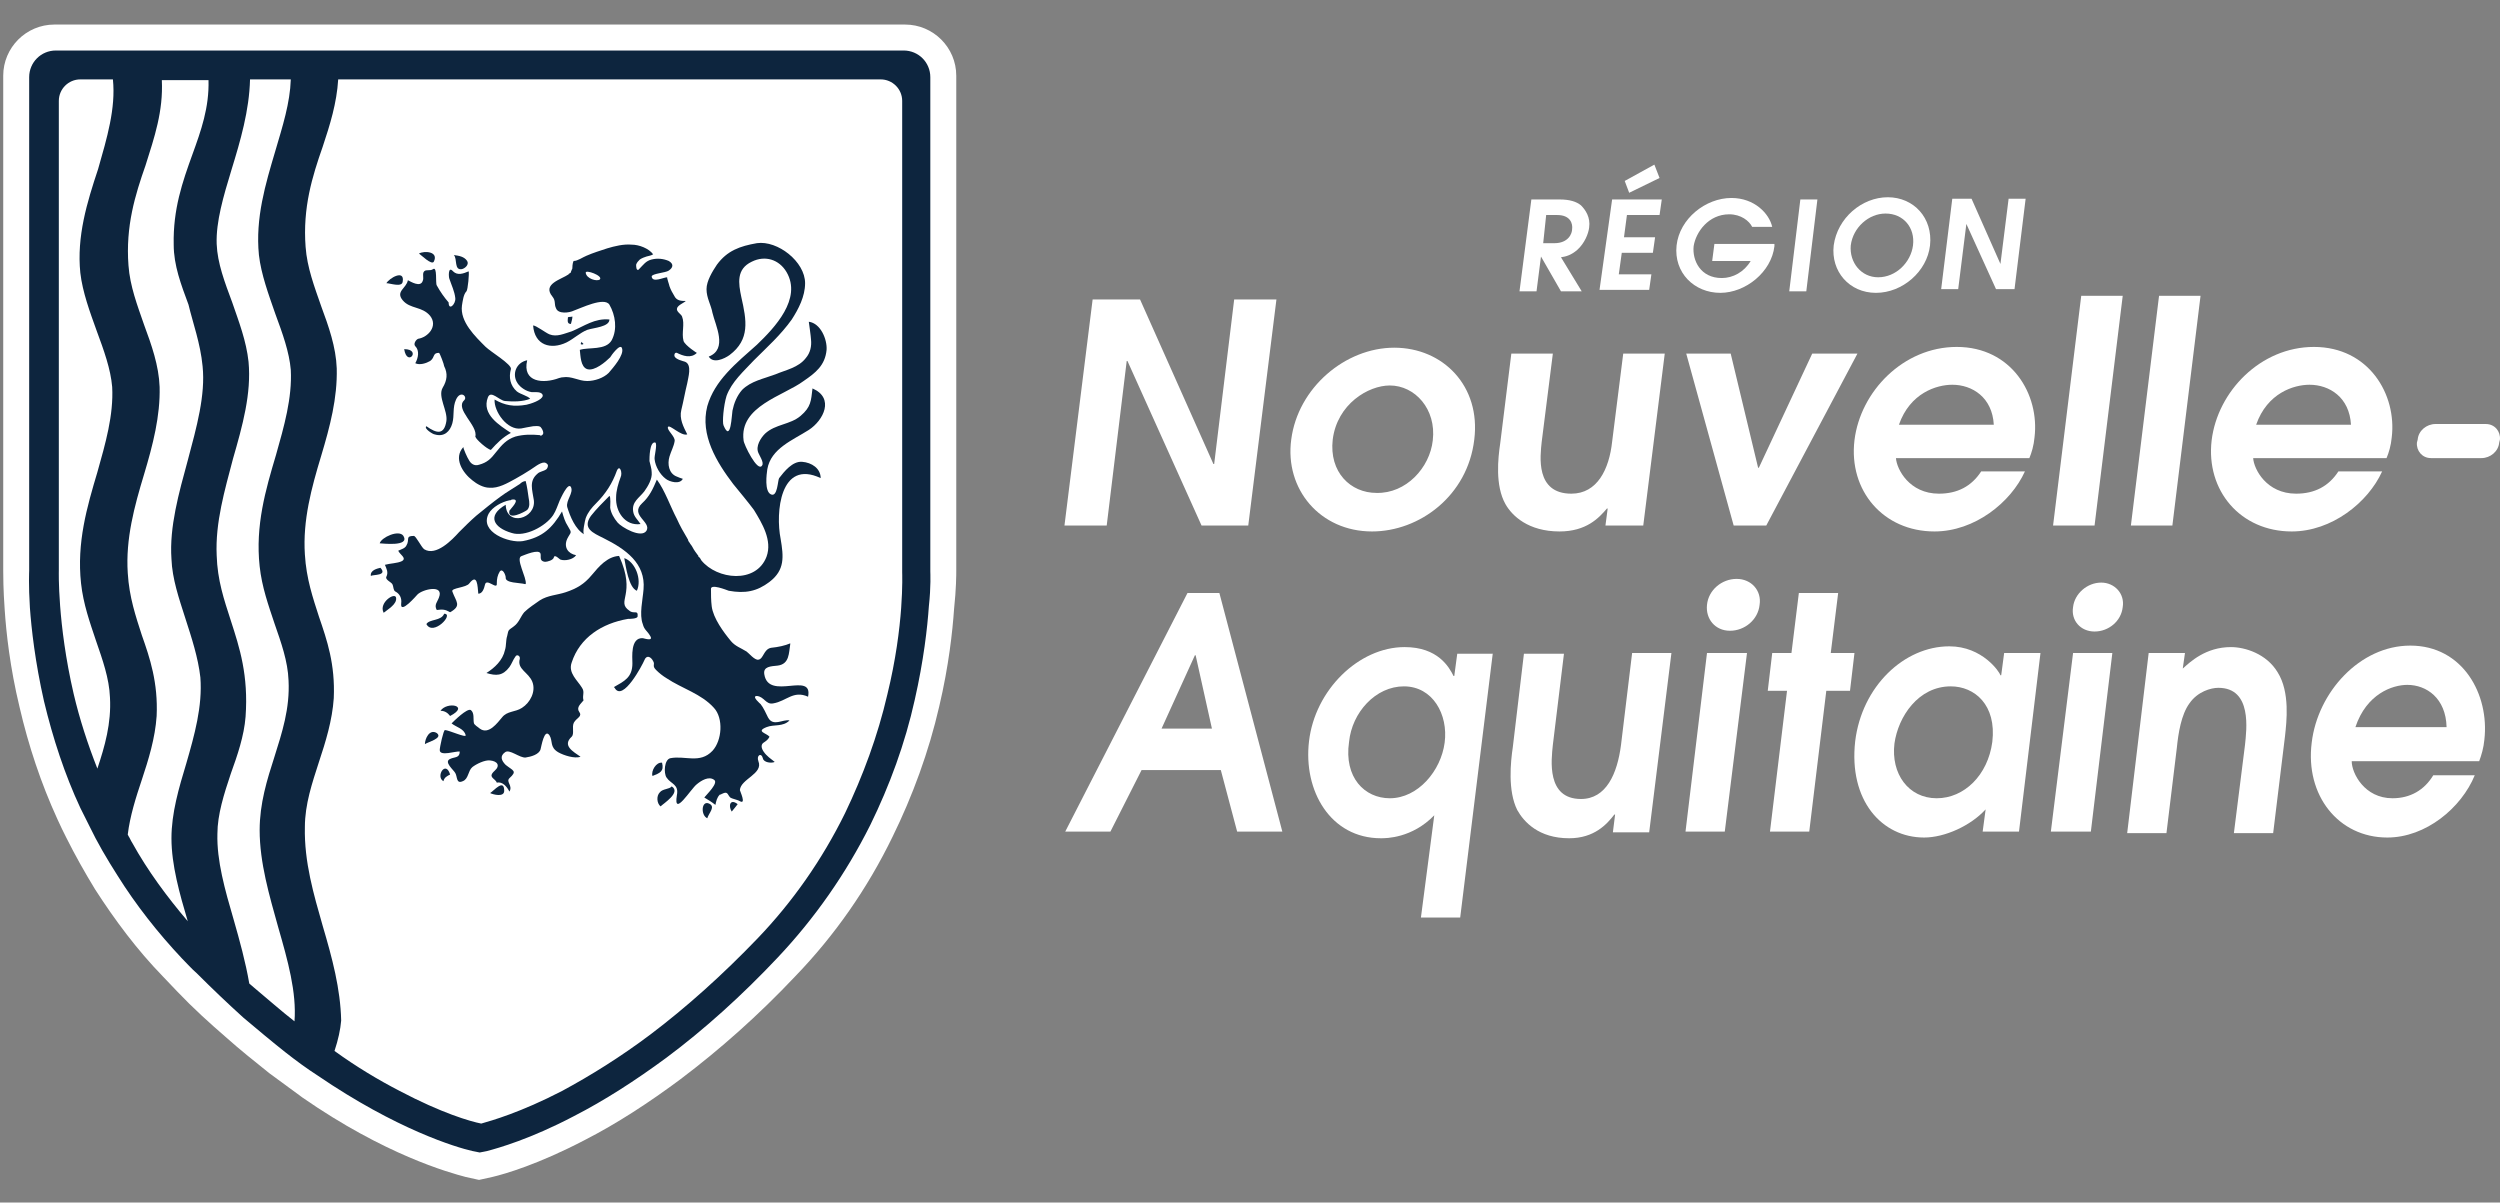 <?xml version="1.0" encoding="utf-8"?>
<svg width="79" height="38" viewBox="0 0 79 38" fill="none" xmlns="http://www.w3.org/2000/svg">
<rect x="0" y="0" width="79" height="38" fill="#808080" stroke="none"/>
<path d="M30.218 18.035V2.392C30.218 1.502 29.492 0.776 28.602 0.776H1.718C0.828 0.776 0.102 1.502 0.102 2.392V18.035C0.102 18.176 0.102 18.621 0.149 19.277C0.196 19.979 0.313 21.08 0.618 22.345C0.899 23.562 1.297 24.756 1.812 25.881C1.906 26.091 1.999 26.279 2.093 26.466C2.374 27.028 2.678 27.567 3.006 28.105C3.639 29.089 4.341 30.026 5.137 30.845C5.301 31.009 5.442 31.173 5.606 31.337C6.097 31.852 6.613 32.321 7.128 32.766C7.573 33.164 8.041 33.538 8.51 33.913C8.861 34.171 9.212 34.428 9.563 34.686C12.163 36.489 14.177 37.051 14.715 37.192L15.137 37.285L15.558 37.192C15.957 37.098 17.01 36.793 18.486 36.021C19.493 35.505 20.5 34.85 21.507 34.1C22.748 33.164 23.965 32.086 25.136 30.845C26.378 29.557 27.408 28.082 28.204 26.443C28.837 25.155 29.352 23.75 29.68 22.321C29.984 21.033 30.101 19.932 30.148 19.253C30.218 18.598 30.218 18.153 30.218 18.035Z" fill="white"/>
<path d="M29.398 18.059V2.439C29.398 1.971 29.024 1.596 28.555 1.596H1.765C1.297 1.596 0.922 1.971 0.922 2.439V18.035C0.922 18.059 0.899 18.48 0.945 19.206C0.992 19.862 1.109 20.916 1.39 22.157C1.671 23.328 2.046 24.476 2.538 25.529C2.632 25.717 2.725 25.904 2.819 26.091C3.077 26.63 3.381 27.145 3.709 27.66C4.294 28.597 4.997 29.487 5.746 30.283C5.91 30.447 6.051 30.611 6.215 30.752C6.706 31.243 7.198 31.712 7.69 32.157C8.135 32.531 8.58 32.906 9.025 33.257C9.353 33.515 9.704 33.773 10.032 33.983C12.537 35.693 14.411 36.255 14.926 36.372L15.16 36.419L15.395 36.372C15.746 36.278 16.753 35.997 18.134 35.271C19.095 34.779 20.078 34.147 21.062 33.421C22.256 32.531 23.45 31.454 24.574 30.26C25.745 29.019 26.729 27.613 27.502 26.068C28.11 24.827 28.602 23.492 28.907 22.11C29.188 20.869 29.305 19.839 29.352 19.16C29.422 18.527 29.398 18.106 29.398 18.059ZM6.402 11.572C6.496 12.485 6.215 13.492 5.934 14.546C5.653 15.577 5.348 16.654 5.418 17.661C5.442 18.293 5.653 18.902 5.863 19.558C6.051 20.143 6.261 20.775 6.332 21.408C6.402 22.321 6.144 23.234 5.887 24.124C5.653 24.897 5.418 25.693 5.418 26.489C5.418 27.332 5.676 28.246 5.934 29.112C5.278 28.339 4.669 27.52 4.177 26.63C4.13 26.56 4.107 26.489 4.06 26.419L4.037 26.372C4.107 25.787 4.294 25.201 4.482 24.639C4.692 24.007 4.903 23.328 4.95 22.625C4.997 21.572 4.739 20.799 4.482 20.073C4.294 19.487 4.083 18.878 4.037 18.106C3.966 17.029 4.247 15.998 4.552 14.991C4.833 14.054 5.067 13.141 5.044 12.228C5.02 11.549 4.786 10.893 4.552 10.261C4.341 9.652 4.107 9.043 4.06 8.387C3.966 7.146 4.271 6.162 4.599 5.226C4.88 4.336 5.161 3.516 5.114 2.533H6.589C6.613 3.399 6.355 4.125 6.074 4.898C5.77 5.741 5.465 6.607 5.489 7.731C5.489 8.387 5.723 8.996 5.957 9.628C6.097 10.214 6.332 10.846 6.402 11.572ZM2.538 8.621C2.608 9.23 2.842 9.863 3.053 10.448C3.287 11.08 3.498 11.666 3.545 12.228C3.592 13.118 3.334 14.008 3.077 14.921C2.749 16.021 2.421 17.146 2.561 18.434C2.632 19.089 2.842 19.675 3.03 20.237C3.24 20.846 3.451 21.431 3.475 22.04C3.521 22.86 3.311 23.586 3.077 24.288C2.772 23.515 2.514 22.719 2.327 21.923C1.812 19.698 1.859 18.035 1.859 18.035V3.188C1.859 2.814 2.163 2.509 2.538 2.509H3.568C3.662 3.423 3.381 4.359 3.1 5.343C2.749 6.397 2.421 7.474 2.538 8.621ZM7.292 24.452C7.503 23.867 7.713 23.258 7.76 22.649C7.854 21.337 7.573 20.471 7.292 19.605C7.081 18.949 6.87 18.34 6.847 17.544C6.8 16.513 7.104 15.483 7.362 14.499C7.666 13.445 7.947 12.438 7.854 11.432C7.784 10.776 7.549 10.167 7.339 9.558C7.104 8.926 6.87 8.317 6.847 7.708C6.823 7.006 7.058 6.209 7.315 5.366C7.596 4.453 7.877 3.493 7.901 2.509H9.189C9.165 3.259 8.931 3.985 8.697 4.781C8.392 5.811 8.065 6.888 8.182 8.059C8.252 8.668 8.486 9.301 8.697 9.909C8.931 10.542 9.142 11.127 9.189 11.689C9.235 12.579 8.978 13.469 8.72 14.382C8.392 15.483 8.065 16.607 8.205 17.895C8.275 18.551 8.486 19.136 8.673 19.698C8.884 20.307 9.095 20.892 9.118 21.501C9.165 22.391 8.908 23.164 8.673 23.913C8.439 24.639 8.205 25.389 8.205 26.232C8.205 27.262 8.51 28.293 8.791 29.3C9.095 30.353 9.376 31.36 9.306 32.274C8.884 31.946 8.463 31.571 8.041 31.22L7.877 31.079C7.76 30.4 7.573 29.721 7.385 29.065C7.104 28.105 6.847 27.192 6.87 26.349C6.87 25.74 7.081 25.084 7.292 24.452ZM10.196 29.253C9.915 28.269 9.61 27.239 9.634 26.138C9.634 25.412 9.868 24.733 10.079 24.077C10.289 23.445 10.5 22.766 10.547 22.063C10.594 20.986 10.336 20.237 10.079 19.487C9.891 18.902 9.68 18.293 9.634 17.52C9.563 16.443 9.844 15.413 10.149 14.406C10.43 13.469 10.664 12.579 10.641 11.642C10.617 10.963 10.383 10.307 10.149 9.675C9.938 9.066 9.704 8.457 9.657 7.802C9.563 6.561 9.868 5.577 10.196 4.64C10.43 3.938 10.641 3.259 10.687 2.509H27.829C28.204 2.509 28.509 2.814 28.509 3.188V18.082C28.509 18.153 28.579 19.745 28.04 21.946C27.736 23.258 27.267 24.522 26.705 25.693C25.979 27.169 25.043 28.503 23.942 29.651C22.841 30.798 21.694 31.829 20.546 32.695C19.61 33.398 18.673 33.983 17.76 34.475C16.448 35.154 15.535 35.412 15.207 35.505C14.856 35.435 13.966 35.178 12.631 34.475C11.952 34.124 11.249 33.702 10.57 33.21C10.687 32.859 10.758 32.531 10.781 32.25C10.758 31.243 10.5 30.283 10.196 29.253Z" fill="#0D253E"/>
<path d="M24.363 20.471C24.129 20.518 24.129 20.822 23.965 20.846C23.848 20.869 23.661 20.635 23.591 20.588C23.403 20.471 23.239 20.424 23.099 20.26C22.865 19.979 22.537 19.534 22.49 19.159C22.467 18.972 22.467 18.785 22.467 18.621C22.443 18.433 22.959 18.644 23.029 18.668C23.544 18.761 23.919 18.691 24.317 18.387C24.808 18.012 24.762 17.59 24.668 17.028C24.504 16.209 24.645 14.499 25.933 15.108C25.933 14.804 25.651 14.616 25.347 14.593C25.043 14.569 24.785 14.897 24.621 15.108C24.574 15.178 24.574 15.717 24.363 15.623C24.153 15.53 24.223 14.991 24.247 14.827C24.363 14.171 25.043 13.914 25.558 13.586C26.026 13.281 26.378 12.579 25.675 12.274C25.628 12.672 25.628 12.86 25.3 13.141C24.972 13.422 24.504 13.399 24.176 13.703C24.036 13.843 23.872 14.101 23.965 14.312C23.989 14.382 24.153 14.616 24.082 14.71C23.942 14.944 23.497 14.031 23.497 13.914C23.357 12.836 24.762 12.509 25.394 12.04C25.769 11.783 26.073 11.549 26.12 11.057C26.143 10.729 25.933 10.214 25.558 10.167C25.558 10.167 25.628 10.659 25.628 10.729C25.651 10.94 25.605 11.15 25.464 11.314C25.23 11.619 24.832 11.689 24.504 11.829C24.129 11.97 23.731 12.04 23.45 12.321C23.286 12.509 23.193 12.743 23.146 12.977C23.122 13.094 23.099 14.007 22.865 13.445C22.818 13.352 22.865 12.813 22.959 12.509C23.122 12.064 23.497 11.736 23.825 11.384C24.247 10.963 24.668 10.588 25.019 10.097C25.23 9.769 25.441 9.371 25.441 8.949C25.441 8.27 24.574 7.591 23.919 7.684C23.38 7.778 22.982 7.919 22.654 8.364C22.514 8.574 22.326 8.879 22.326 9.136C22.326 9.417 22.467 9.628 22.514 9.886C22.607 10.284 23.005 11.033 22.396 11.268C22.537 11.502 22.888 11.338 23.052 11.221C23.708 10.729 23.591 10.12 23.427 9.394C23.333 8.949 23.263 8.504 23.755 8.27C24.176 8.059 24.621 8.2 24.855 8.598C25.347 9.441 24.481 10.354 23.919 10.893C23.263 11.478 22.584 12.017 22.35 12.836C22.115 13.75 22.654 14.616 23.169 15.295C23.286 15.436 23.708 15.951 23.825 16.115C24.082 16.537 24.41 17.075 24.223 17.59C23.895 18.457 22.654 18.316 22.162 17.707C22.139 17.661 22.115 17.614 22.069 17.59C22.069 17.59 22.069 17.59 22.069 17.567C21.998 17.473 21.928 17.38 21.881 17.286C21.858 17.239 21.811 17.192 21.788 17.145C21.764 17.122 21.741 17.075 21.741 17.052C21.6 16.817 21.483 16.607 21.389 16.396C21.179 15.998 21.015 15.506 20.757 15.155C20.64 15.436 20.523 15.694 20.289 15.904C19.891 16.279 20.593 16.49 20.429 16.771C20.265 17.028 19.633 16.654 19.516 16.513C19.399 16.373 19.305 16.209 19.282 16.045C19.282 15.998 19.305 15.694 19.258 15.67C19.071 15.857 18.837 16.092 18.673 16.302C18.392 16.701 18.743 16.841 19.071 17.005C19.774 17.356 20.406 17.801 20.336 18.621C20.312 18.949 20.195 19.417 20.312 19.721C20.359 19.909 20.453 19.932 20.546 20.096C20.663 20.283 20.336 20.166 20.312 20.166C19.914 20.143 19.984 20.775 19.984 20.963C19.984 21.407 19.727 21.525 19.399 21.712L19.422 21.735C19.68 22.204 20.312 20.986 20.359 20.869C20.429 20.681 20.57 20.752 20.64 20.892C20.71 21.009 20.593 21.033 20.734 21.173C20.827 21.267 20.945 21.361 21.062 21.431C21.553 21.759 22.162 21.923 22.56 22.368C22.865 22.695 22.818 23.398 22.514 23.726C22.115 24.147 21.647 23.866 21.179 23.96C20.991 24.007 20.968 24.428 21.062 24.569C21.202 24.78 21.46 24.78 21.389 25.131C21.272 25.857 21.834 24.92 22.022 24.78C22.162 24.663 22.396 24.522 22.56 24.639C22.724 24.733 22.326 25.108 22.256 25.201C22.373 25.271 22.49 25.342 22.607 25.435C22.631 25.318 22.654 25.201 22.748 25.108C22.748 25.108 22.748 25.108 22.771 25.108C22.794 25.108 22.794 25.084 22.818 25.084C23.005 24.991 22.982 25.108 23.076 25.201C23.146 25.248 23.31 25.271 23.38 25.318C23.591 25.435 23.38 24.991 23.38 24.967C23.403 24.616 24.129 24.452 23.965 24.054C23.895 23.866 24.059 23.773 24.106 23.96C24.129 24.101 24.387 24.124 24.481 24.077C24.363 23.983 24.223 23.89 24.129 23.749C24.036 23.609 24.059 23.515 24.129 23.468C24.2 23.422 24.27 23.375 24.317 23.281C24.223 23.164 23.872 23.117 24.223 22.977C24.457 22.883 24.738 22.977 24.949 22.766C24.738 22.719 24.434 22.977 24.27 22.672C24.2 22.532 24.129 22.368 24.036 22.251C24.036 22.251 23.731 21.993 23.919 21.993C24.153 22.016 24.2 22.274 24.434 22.227C24.855 22.157 25.066 21.806 25.535 22.016C25.698 21.197 24.293 22.157 24.153 21.314C24.106 21.056 24.363 21.056 24.574 21.033C24.949 20.986 24.926 20.635 24.972 20.354C24.972 20.354 24.972 20.354 24.972 20.33C24.808 20.401 24.598 20.447 24.363 20.471Z" fill="#0D253E"/>
<path d="M16.097 24.592C16.355 24.358 16.214 24.358 15.98 24.171C15.839 24.03 15.793 23.89 15.957 23.773C16.097 23.656 16.425 23.96 16.612 23.937C16.776 23.913 17.034 23.843 17.081 23.679C17.104 23.609 17.198 23 17.362 23.234C17.479 23.421 17.362 23.609 17.643 23.773C17.806 23.866 18.158 23.983 18.345 23.913C18.111 23.749 17.76 23.562 18.064 23.281C18.158 23.187 18.064 22.977 18.134 22.836C18.228 22.672 18.415 22.649 18.298 22.485C18.205 22.344 18.369 22.227 18.439 22.133C18.392 21.97 18.486 21.876 18.392 21.735C18.252 21.501 17.947 21.267 18.064 20.939C18.322 20.143 19.024 19.698 19.844 19.557C19.891 19.557 20.125 19.557 20.148 19.487C20.172 19.253 20.031 19.417 19.891 19.3C19.446 18.995 20.125 18.808 19.563 17.567C19.188 17.59 18.931 17.895 18.696 18.176C18.462 18.457 18.228 18.597 17.877 18.714C17.596 18.808 17.315 18.808 17.057 18.972C16.893 19.089 16.706 19.206 16.565 19.347C16.448 19.487 16.401 19.674 16.238 19.792C16.05 19.932 16.074 19.885 16.027 20.096C15.98 20.237 16.003 20.401 15.957 20.541C15.886 20.869 15.629 21.103 15.371 21.267C15.675 21.361 15.886 21.361 16.097 21.08C16.167 20.986 16.214 20.845 16.284 20.752C16.331 20.658 16.448 20.728 16.425 20.822C16.331 21.15 16.706 21.244 16.823 21.548C16.94 21.852 16.753 22.204 16.495 22.368C16.284 22.508 16.027 22.461 15.863 22.672C15.722 22.836 15.441 23.234 15.16 23.023C15.113 22.977 14.973 22.906 14.973 22.836C14.95 22.719 14.996 22.532 14.879 22.438C14.762 22.368 14.341 22.789 14.27 22.859C14.411 22.977 14.668 23.023 14.715 23.234C14.739 23.328 14.177 23.07 14.06 23.07C14.013 23.07 13.896 23.609 13.896 23.702C13.896 23.913 14.411 23.726 14.528 23.749C14.528 23.96 14.364 23.913 14.223 23.983C14.013 24.077 14.341 24.335 14.387 24.428C14.458 24.546 14.411 24.78 14.622 24.686C14.809 24.616 14.786 24.358 14.926 24.241C15.043 24.147 15.324 24.007 15.488 24.03C15.722 24.054 15.816 24.194 15.629 24.358C15.395 24.569 15.652 24.592 15.699 24.733C15.886 24.686 16.027 24.873 16.097 25.014C16.214 24.826 15.98 24.709 16.097 24.592Z" fill="#0D253E"/>
<path d="M16.495 17.567C16.565 17.544 17.034 17.333 17.081 17.497C17.104 17.59 17.034 17.731 17.221 17.754C17.291 17.754 17.479 17.707 17.502 17.614C17.526 17.497 17.689 17.684 17.713 17.684C17.853 17.731 18.111 17.684 18.205 17.544C17.947 17.497 17.806 17.286 17.924 17.028C18.041 16.794 18.088 16.864 17.947 16.63C17.853 16.49 17.806 16.326 17.76 16.162C17.455 16.677 17.151 16.981 16.519 17.099C16.097 17.169 15.137 16.817 15.441 16.232C15.558 16.021 15.863 15.857 16.097 15.81C16.12 15.81 16.144 15.81 16.167 15.787C16.495 15.74 16.12 16.091 16.097 16.138C16.027 16.466 16.565 16.185 16.659 16.115C16.753 16.021 16.729 15.857 16.706 15.74C16.683 15.576 16.659 15.389 16.612 15.202C16.542 15.202 16.472 15.248 16.425 15.295C16.214 15.436 16.003 15.553 15.816 15.693C15.558 15.881 15.301 16.092 15.043 16.302C14.856 16.466 14.668 16.654 14.505 16.817C14.294 17.052 13.779 17.59 13.404 17.356C13.31 17.286 13.146 16.935 13.076 16.935C12.795 16.935 12.959 17.052 12.842 17.239C12.795 17.333 12.678 17.356 12.584 17.403C12.631 17.52 12.865 17.637 12.701 17.731C12.561 17.801 12.327 17.801 12.163 17.848C12.21 17.965 12.28 18.082 12.21 18.223C12.163 18.316 12.35 18.387 12.397 18.457C12.444 18.55 12.42 18.644 12.491 18.691C12.631 18.761 12.701 18.902 12.678 19.066C12.631 19.44 13.17 18.808 13.193 18.785C13.357 18.621 14.036 18.457 13.872 18.878C13.825 19.019 13.708 19.113 13.802 19.276C13.989 19.253 14.06 19.253 14.224 19.347C14.598 19.136 14.411 19.019 14.294 18.691C14.247 18.574 14.739 18.574 14.832 18.433C15.09 18.105 15.09 18.527 15.114 18.761C15.254 18.761 15.301 18.574 15.324 18.48C15.371 18.246 15.722 18.668 15.699 18.433C15.699 18.293 15.722 18.176 15.793 18.059C15.886 17.942 15.98 18.176 15.98 18.246C15.957 18.433 16.425 18.41 16.589 18.457C16.589 18.457 16.589 18.457 16.612 18.457C16.659 18.269 16.261 17.614 16.495 17.567Z" fill="#0D253E"/>
<path d="M15.511 14.218C15.722 13.984 15.886 13.82 16.144 13.68C15.793 13.445 15.207 13.094 15.418 12.555C15.511 12.321 15.769 12.649 15.956 12.672C16.214 12.696 16.518 12.696 16.753 12.602C16.682 12.509 16.448 12.462 16.331 12.368C16.12 12.181 16.073 11.923 16.144 11.665C16.191 11.525 15.488 11.104 15.348 10.963C15.02 10.635 14.528 10.167 14.598 9.652C14.622 9.511 14.645 9.3 14.739 9.207C14.786 9.16 14.832 8.621 14.809 8.574C14.645 8.645 14.458 8.715 14.317 8.574C14.153 8.387 14.177 8.762 14.2 8.809C14.27 9.019 14.364 9.207 14.387 9.417C14.411 9.605 14.177 9.839 14.177 9.558C14.036 9.394 13.919 9.23 13.802 9.019C13.755 8.949 13.825 8.41 13.685 8.504C13.591 8.574 13.474 8.504 13.404 8.574C13.334 8.645 13.404 8.785 13.357 8.879C13.287 9.09 12.982 8.902 12.889 8.855C12.842 9.113 12.491 9.207 12.725 9.488C12.959 9.769 13.334 9.675 13.591 9.979C13.849 10.307 13.521 10.659 13.216 10.705C13.146 10.729 13.053 10.869 13.123 10.94C13.263 11.08 13.216 11.314 13.123 11.478C13.263 11.548 13.474 11.478 13.591 11.408C13.755 11.291 13.662 11.15 13.872 11.15C13.896 11.15 14.036 11.525 14.036 11.572C14.153 11.806 14.13 12.017 13.989 12.251C13.825 12.532 14.153 12.977 14.106 13.305C14.036 13.75 13.802 13.703 13.474 13.469C13.38 13.539 13.685 13.726 13.732 13.726C14.036 13.82 14.223 13.633 14.294 13.375C14.364 13.117 14.294 12.883 14.411 12.626C14.551 12.321 14.786 12.532 14.668 12.649C14.364 12.93 15.113 13.445 15.02 13.797C15.043 13.89 15.394 14.195 15.511 14.218Z" fill="#0D253E"/>
<path d="M19.727 17.637C19.774 17.895 19.867 18.574 20.125 18.668C20.289 18.316 20.078 17.754 19.727 17.637Z" fill="#0D253E"/>
<path d="M20.874 25.482C20.968 25.389 21.53 25.037 21.226 24.85C21.155 24.944 20.945 24.92 20.851 25.037C20.734 25.154 20.757 25.389 20.874 25.482Z" fill="#0D253E"/>
<path d="M12.748 16.935C12.608 16.724 12.046 16.982 11.999 17.169C12.069 17.169 12.959 17.286 12.748 16.935Z" fill="#0D253E"/>
<path d="M14.598 8.504C14.692 8.481 14.832 8.364 14.762 8.246C14.668 8.106 14.505 8.082 14.341 8.059C14.458 8.176 14.341 8.551 14.598 8.504Z" fill="#0D253E"/>
<path d="M12.514 18.878C12.467 18.715 11.975 19.042 12.116 19.347C12.116 19.347 12.139 19.37 12.116 19.37C12.256 19.253 12.561 19.089 12.514 18.878Z" fill="#0D253E"/>
<path d="M14.223 22.625C14.856 22.297 14.13 22.157 13.919 22.461C14.06 22.461 14.153 22.532 14.223 22.625Z" fill="#0D253E"/>
<path d="M14.036 19.394C13.943 19.628 13.568 19.558 13.474 19.721C13.685 20.119 14.364 19.394 14.036 19.394Z" fill="#0D253E"/>
<path d="M12.725 8.902C12.795 8.504 12.303 8.785 12.21 8.949C12.327 8.949 12.701 9.09 12.725 8.902Z" fill="#0D253E"/>
<path d="M22.396 25.389C22.162 25.295 22.139 25.763 22.35 25.857C22.396 25.693 22.631 25.482 22.396 25.389Z" fill="#0D253E"/>
<path d="M13.708 8.27C13.872 7.942 13.404 7.918 13.24 8.012C13.31 8.059 13.638 8.387 13.708 8.27Z" fill="#0D253E"/>
<path d="M20.921 24.101C20.734 24.077 20.57 24.358 20.617 24.522C20.617 24.499 20.64 24.522 20.617 24.522C20.851 24.428 20.991 24.381 20.921 24.101Z" fill="#0D253E"/>
<path d="M15.933 24.99C15.933 24.592 15.605 24.99 15.488 25.061C15.582 25.108 15.933 25.201 15.933 24.99Z" fill="#0D253E"/>
<path d="M13.427 23.515C13.521 23.445 14.013 23.328 13.802 23.164C13.568 23.023 13.427 23.351 13.427 23.515Z" fill="#0D253E"/>
<path d="M14.013 24.686C14.036 24.569 14.13 24.522 14.224 24.475C14.083 24.007 13.755 24.546 14.013 24.686Z" fill="#0D253E"/>
<path d="M12.772 11.033C12.865 11.619 13.334 11.033 12.772 11.033V11.033Z" fill="#0D253E"/>
<path d="M11.718 18.199C11.788 18.152 12.256 18.199 12.022 17.942C11.929 17.965 11.694 18.012 11.718 18.199Z" fill="#0D253E"/>
<path d="M23.31 25.412C23.076 25.225 23.005 25.459 23.122 25.646C23.193 25.553 23.263 25.482 23.31 25.412Z" fill="#0D253E"/>
<path d="M18.088 10.003C17.994 10.026 17.994 10.003 17.947 10.026C17.947 10.026 17.947 10.073 17.947 10.026C17.947 10.097 17.9 10.237 18.041 10.237C18.064 10.143 18.088 10.073 18.088 10.003Z" fill="#0D253E"/>
<path d="M18.345 10.869C18.369 10.893 18.415 10.893 18.439 10.869C18.415 10.846 18.392 10.822 18.369 10.799C18.369 10.822 18.369 10.846 18.345 10.869Z" fill="#0D253E"/>
<path d="M19.258 10.096C18.79 10.05 18.462 10.307 18.064 10.471C17.83 10.541 17.596 10.659 17.362 10.565C17.244 10.518 16.94 10.284 16.846 10.284C16.893 10.916 17.408 11.057 17.9 10.822C18.134 10.705 18.322 10.518 18.556 10.424C18.767 10.354 19.258 10.331 19.258 10.096Z" fill="#0D253E"/>
<path d="M21.6 10.775C21.53 10.518 21.647 10.237 21.553 10.003C21.53 9.932 21.39 9.862 21.39 9.769C21.39 9.651 21.6 9.581 21.671 9.511C21.6 9.511 21.53 9.511 21.46 9.488C21.39 9.464 21.343 9.417 21.319 9.37C21.296 9.324 21.249 9.253 21.226 9.207C21.202 9.16 21.179 9.113 21.155 9.043C21.155 9.019 21.062 8.762 21.085 8.762C20.968 8.762 20.617 8.949 20.593 8.738C20.593 8.644 21.038 8.621 21.132 8.551C21.272 8.457 21.296 8.34 21.132 8.246C20.968 8.176 20.781 8.153 20.593 8.2C20.406 8.246 20.336 8.363 20.195 8.504L20.172 8.527C20.102 8.551 20.102 8.41 20.102 8.363C20.125 8.293 20.172 8.246 20.219 8.2C20.289 8.153 20.359 8.129 20.429 8.106C20.5 8.082 20.57 8.082 20.64 8.036C20.5 7.848 20.195 7.731 19.961 7.731C19.703 7.708 19.422 7.778 19.188 7.848C18.977 7.918 18.743 7.989 18.532 8.082C18.415 8.129 18.252 8.246 18.134 8.246C18.111 8.246 18.087 8.363 18.087 8.457C18.087 8.481 18.087 8.504 18.064 8.527C18.064 8.551 18.041 8.574 18.041 8.598C18.041 8.621 18.017 8.621 17.994 8.644C17.994 8.644 17.97 8.644 17.97 8.668C17.736 8.832 17.127 8.972 17.455 9.37C17.572 9.511 17.502 9.605 17.572 9.745C17.643 9.932 17.994 9.886 18.134 9.815C18.345 9.745 19.095 9.37 19.258 9.628C19.446 9.956 19.516 10.401 19.329 10.752C19.141 11.08 18.603 10.963 18.322 11.056C18.345 11.244 18.345 11.595 18.556 11.665C18.79 11.736 19.141 11.431 19.282 11.291C19.305 11.244 19.61 10.822 19.657 11.01C19.727 11.22 19.375 11.619 19.235 11.783C19.071 11.946 18.79 12.04 18.556 12.04C18.275 12.04 18.064 11.876 17.783 11.923H17.76C17.736 11.923 17.689 11.946 17.666 11.946C17.174 12.134 16.495 12.087 16.659 11.384C16.308 11.455 16.167 11.829 16.355 12.11C16.448 12.251 16.636 12.368 16.799 12.391H16.823C16.846 12.391 16.846 12.391 16.87 12.391C16.87 12.391 16.893 12.391 16.917 12.391C16.917 12.391 16.917 12.391 16.94 12.391C17.034 12.391 17.151 12.415 17.151 12.508C17.127 12.649 16.753 12.766 16.636 12.79C16.238 12.86 15.957 12.813 15.629 12.626C15.605 13 16.027 13.609 16.472 13.539C16.589 13.515 16.706 13.492 16.846 13.469C16.917 13.469 17.01 13.445 17.081 13.492C17.127 13.539 17.221 13.703 17.127 13.75C17.104 13.773 17.081 13.773 17.057 13.75C16.799 13.726 16.542 13.726 16.284 13.796C16.003 13.89 15.863 14.054 15.675 14.288C15.511 14.499 15.395 14.616 15.137 14.686C14.996 14.733 14.879 14.663 14.809 14.522C14.786 14.499 14.622 14.148 14.645 14.124C14.317 14.476 14.622 14.944 14.926 15.178C15.067 15.295 15.277 15.412 15.465 15.412C15.746 15.436 16.027 15.272 16.284 15.131C16.448 15.038 16.612 14.944 16.753 14.85C16.87 14.78 17.057 14.616 17.198 14.616C17.244 14.616 17.315 14.663 17.315 14.71C17.315 14.757 17.291 14.803 17.268 14.827C17.174 14.897 17.057 14.897 16.987 14.967C16.706 15.201 16.823 15.483 16.87 15.81C16.94 16.396 16.003 16.654 15.98 15.951C15.371 16.302 15.605 16.677 16.167 16.841C16.589 16.981 17.244 16.63 17.479 16.279C17.572 16.138 17.619 15.974 17.689 15.81C17.713 15.764 17.947 15.225 18.041 15.389C18.134 15.576 17.877 15.81 17.924 16.021C18.017 16.326 18.181 16.724 18.462 16.888C18.392 16.864 18.486 16.443 18.509 16.372C18.579 16.185 18.696 16.045 18.837 15.904C19.141 15.6 19.352 15.272 19.493 14.874C19.586 14.663 19.68 14.944 19.61 15.084C19.54 15.272 19.469 15.506 19.469 15.717C19.446 16.162 19.75 16.63 20.242 16.56C20.148 16.419 20.031 16.326 20.008 16.162C19.961 15.857 20.195 15.74 20.359 15.529C20.476 15.366 20.617 15.131 20.593 14.921C20.593 14.803 20.546 14.686 20.523 14.569C20.523 14.476 20.523 13.937 20.71 13.984C20.781 14.054 20.663 14.429 20.687 14.522C20.71 14.733 20.851 14.991 21.038 15.131C21.155 15.225 21.483 15.319 21.577 15.131C21.507 15.108 21.436 15.084 21.39 15.061C21.132 14.967 21.085 14.663 21.155 14.429C21.202 14.265 21.296 14.101 21.319 13.937C21.343 13.796 21.062 13.586 21.108 13.492C21.155 13.398 21.53 13.796 21.717 13.726C21.6 13.492 21.46 13.234 21.53 12.953C21.6 12.672 21.647 12.391 21.717 12.11C21.741 11.946 21.881 11.525 21.647 11.431C21.577 11.408 21.366 11.361 21.319 11.267C21.296 11.22 21.319 11.127 21.39 11.15C21.577 11.244 21.834 11.338 22.022 11.15C22.045 11.174 21.647 10.916 21.6 10.775ZM18.954 8.832C18.86 8.902 18.532 8.808 18.509 8.621C18.486 8.504 19.071 8.715 18.954 8.832Z" fill="#0D253E"/>
<path d="M48.391 6.303H49.281C49.608 6.303 49.819 6.373 49.96 6.49C50.1 6.631 50.264 6.865 50.217 7.193C50.194 7.38 50.077 7.685 49.843 7.895C49.655 8.059 49.491 8.106 49.327 8.13L49.983 9.207H49.327L48.695 8.106L48.554 9.207H48.016L48.391 6.303ZM48.765 7.685H49.117C49.562 7.685 49.679 7.38 49.679 7.24C49.702 7.076 49.632 6.795 49.21 6.795H48.859L48.765 7.685Z" fill="white"/>
<path d="M50.943 6.303H52.512L52.442 6.795H51.411L51.318 7.497H52.301L52.231 7.989H51.248L51.154 8.668H52.184L52.114 9.16H50.545L50.943 6.303ZM51.341 5.718L52.278 5.202L52.442 5.624L51.482 6.092L51.341 5.718Z" fill="white"/>
<path d="M54.175 7.708H56.072V7.779C55.978 8.598 55.158 9.254 54.362 9.254C53.543 9.254 52.887 8.622 52.98 7.755C53.074 6.912 53.894 6.256 54.714 6.256C55.44 6.256 55.908 6.748 56.002 7.17H55.369C55.276 6.982 55.018 6.772 54.643 6.772C53.987 6.772 53.589 7.334 53.519 7.779C53.472 8.223 53.73 8.786 54.409 8.786C54.76 8.786 55.112 8.598 55.322 8.247H54.105L54.175 7.708Z" fill="white"/>
<path d="M56.891 6.303H57.43L57.079 9.207H56.54L56.891 6.303Z" fill="white"/>
<path d="M59.655 6.233C60.474 6.233 61.083 6.889 60.989 7.755C60.896 8.575 60.123 9.254 59.28 9.254C58.437 9.254 57.852 8.575 57.945 7.755C58.062 6.889 58.835 6.233 59.655 6.233ZM59.35 8.762C59.912 8.762 60.381 8.294 60.451 7.755C60.521 7.193 60.146 6.748 59.584 6.748C59.046 6.748 58.554 7.193 58.484 7.755C58.437 8.294 58.812 8.762 59.35 8.762Z" fill="white"/>
<path d="M61.692 6.28H62.301L63.214 8.341L63.472 6.28H64.01L63.659 9.137H63.074L62.137 7.076L61.879 9.137H61.341L61.692 6.28Z" fill="white"/>
<path d="M34.527 9.464H36.026L38.344 14.663H38.368L39 9.464H40.335L39.445 16.607H37.969L35.628 11.408H35.604L34.972 16.607H33.637L34.527 9.464Z" fill="white"/>
<path d="M40.803 13.89C41.014 12.251 42.513 10.987 44.058 10.987C45.604 10.987 46.798 12.204 46.587 13.89C46.377 15.67 44.854 16.794 43.356 16.794C41.716 16.794 40.592 15.459 40.803 13.89ZM45.276 13.914C45.393 12.93 44.714 12.181 43.918 12.181C43.239 12.181 42.255 12.766 42.114 13.89C41.997 14.921 42.676 15.576 43.496 15.576C44.433 15.6 45.182 14.78 45.276 13.914Z" fill="white"/>
<path d="M52.606 11.174L51.927 16.607H50.732L50.803 16.069H50.779C50.522 16.373 50.123 16.794 49.281 16.794C48.297 16.794 47.782 16.303 47.571 15.928C47.243 15.342 47.337 14.476 47.407 14.008L47.758 11.174H49.07L48.718 13.961C48.672 14.406 48.508 15.6 49.655 15.6C50.475 15.6 50.849 14.827 50.943 13.961L51.294 11.174H52.606Z" fill="white"/>
<path d="M53.285 11.174H54.69L55.556 14.78H55.58L57.266 11.174H58.695L55.814 16.607H54.784L53.285 11.174Z" fill="white"/>
<path d="M59.912 14.476C59.936 14.827 60.334 15.6 61.271 15.6C61.856 15.6 62.301 15.366 62.605 14.897H63.987C63.542 15.881 62.395 16.794 61.13 16.794C59.514 16.794 58.413 15.506 58.601 13.914C58.788 12.368 60.147 10.963 61.833 10.963C63.566 10.963 64.455 12.462 64.291 13.82C64.268 14.078 64.198 14.312 64.128 14.476H59.912ZM63.004 13.422C62.957 12.556 62.324 12.158 61.692 12.158C61.2 12.158 60.357 12.415 60.006 13.422H63.004Z" fill="white"/>
<path d="M65.767 9.347H67.078L66.188 16.607H64.877L65.767 9.347Z" fill="white"/>
<path d="M68.226 9.347H69.537L68.647 16.607H67.336L68.226 9.347Z" fill="white"/>
<path d="M71.2 14.476C71.223 14.827 71.621 15.6 72.558 15.6C73.144 15.6 73.588 15.366 73.893 14.897H75.275C74.83 15.881 73.682 16.794 72.418 16.794C70.802 16.794 69.701 15.506 69.888 13.914C70.076 12.368 71.434 10.963 73.12 10.963C74.853 10.963 75.743 12.462 75.579 13.82C75.556 14.078 75.485 14.312 75.415 14.476H71.2ZM74.291 13.422C74.244 12.556 73.612 12.158 72.98 12.158C72.488 12.158 71.645 12.415 71.294 13.422H74.291Z" fill="white"/>
<path d="M67.078 19.183C67.031 19.628 66.633 19.956 66.188 19.956C65.743 19.956 65.439 19.605 65.509 19.183C65.556 18.761 65.954 18.41 66.399 18.41C66.821 18.41 67.148 18.761 67.078 19.183Z" fill="white"/>
<path d="M37.525 18.738H38.532L40.522 26.279H39.094L38.578 24.335H36.073L35.089 26.279H33.661L37.525 18.738ZM36.705 23.024H38.297L37.782 20.706H37.759L36.705 23.024Z" fill="white"/>
<path d="M47.173 20.635L46.142 28.995H44.901L45.323 25.763C44.62 26.489 43.801 26.489 43.637 26.489C42.044 26.489 41.178 24.991 41.365 23.422C41.553 21.806 42.934 20.448 44.386 20.448C45.44 20.448 45.791 21.08 45.932 21.361H45.955L46.049 20.658H47.173V20.635ZM43.918 25.225C44.808 25.225 45.534 24.358 45.651 23.468C45.768 22.579 45.276 21.689 44.363 21.689C43.473 21.689 42.723 22.508 42.63 23.445C42.466 24.569 43.121 25.225 43.918 25.225Z" fill="white"/>
<path d="M52.817 20.635L52.114 26.302H50.967L51.037 25.74H51.013C50.779 26.044 50.381 26.489 49.585 26.489C48.625 26.489 48.156 25.974 47.946 25.599C47.641 24.991 47.735 24.077 47.805 23.609L48.156 20.658H49.421L49.07 23.539C49.023 24.007 48.859 25.248 49.959 25.248C50.756 25.248 51.107 24.452 51.224 23.539L51.575 20.635H52.817Z" fill="white"/>
<path d="M56.47 21.829H55.861L56.002 20.635H56.61L56.844 18.738H58.086L57.852 20.635H58.601L58.46 21.829H57.711L57.172 26.279H55.931L56.47 21.829Z" fill="white"/>
<path d="M63.8 26.279H62.652L62.746 25.576C62.278 26.091 61.458 26.466 60.802 26.466C59.467 26.466 58.413 25.295 58.624 23.422C58.835 21.689 60.17 20.424 61.598 20.424C62.652 20.424 63.191 21.244 63.214 21.338H63.238L63.331 20.635H64.479L63.8 26.279ZM61.645 21.689C60.615 21.689 59.983 22.649 59.865 23.492C59.748 24.452 60.31 25.225 61.2 25.225C62.067 25.225 62.816 24.499 62.957 23.445C63.097 22.274 62.395 21.689 61.645 21.689Z" fill="white"/>
<path d="M67.898 20.635H69.045L68.975 21.127C69.209 20.916 69.701 20.448 70.497 20.448C70.942 20.448 71.621 20.658 71.973 21.244C72.371 21.876 72.254 22.813 72.207 23.258L71.832 26.326H70.591L70.942 23.539C70.989 23.07 71.177 21.735 70.099 21.735C69.865 21.735 69.444 21.853 69.186 22.227C68.928 22.579 68.835 23.164 68.788 23.632L68.46 26.326H67.219L67.898 20.635Z" fill="white"/>
<path d="M74.314 24.054C74.314 24.429 74.713 25.225 75.603 25.225C76.165 25.225 76.609 24.967 76.891 24.499H78.202C77.78 25.529 76.656 26.466 75.439 26.466C73.893 26.466 72.839 25.131 73.05 23.468C73.237 21.876 74.572 20.401 76.165 20.401C77.827 20.401 78.67 21.946 78.506 23.375C78.483 23.632 78.413 23.866 78.342 24.054H74.314ZM77.312 22.977C77.289 22.063 76.68 21.642 76.071 21.642C75.603 21.642 74.783 21.923 74.431 22.977H77.312Z" fill="white"/>
<path d="M53.262 26.279H54.503L55.205 20.635H53.941L53.262 26.279Z" fill="white"/>
<path d="M55.603 19.113C55.556 19.581 55.135 19.932 54.667 19.932C54.198 19.932 53.894 19.558 53.941 19.113C53.987 18.644 54.409 18.293 54.877 18.293C55.346 18.293 55.674 18.668 55.603 19.113Z" fill="white"/>
<path d="M64.807 26.279H66.071L66.75 20.635H65.509L64.807 26.279Z" fill="white"/>
<path d="M76.399 13.89C76.422 13.609 76.68 13.399 76.961 13.399H78.553C78.834 13.399 79.021 13.633 78.998 13.89L78.975 13.984C78.951 14.265 78.694 14.476 78.413 14.476H76.82C76.539 14.476 76.352 14.242 76.375 13.984L76.399 13.89Z" fill="white"/>
</svg>
